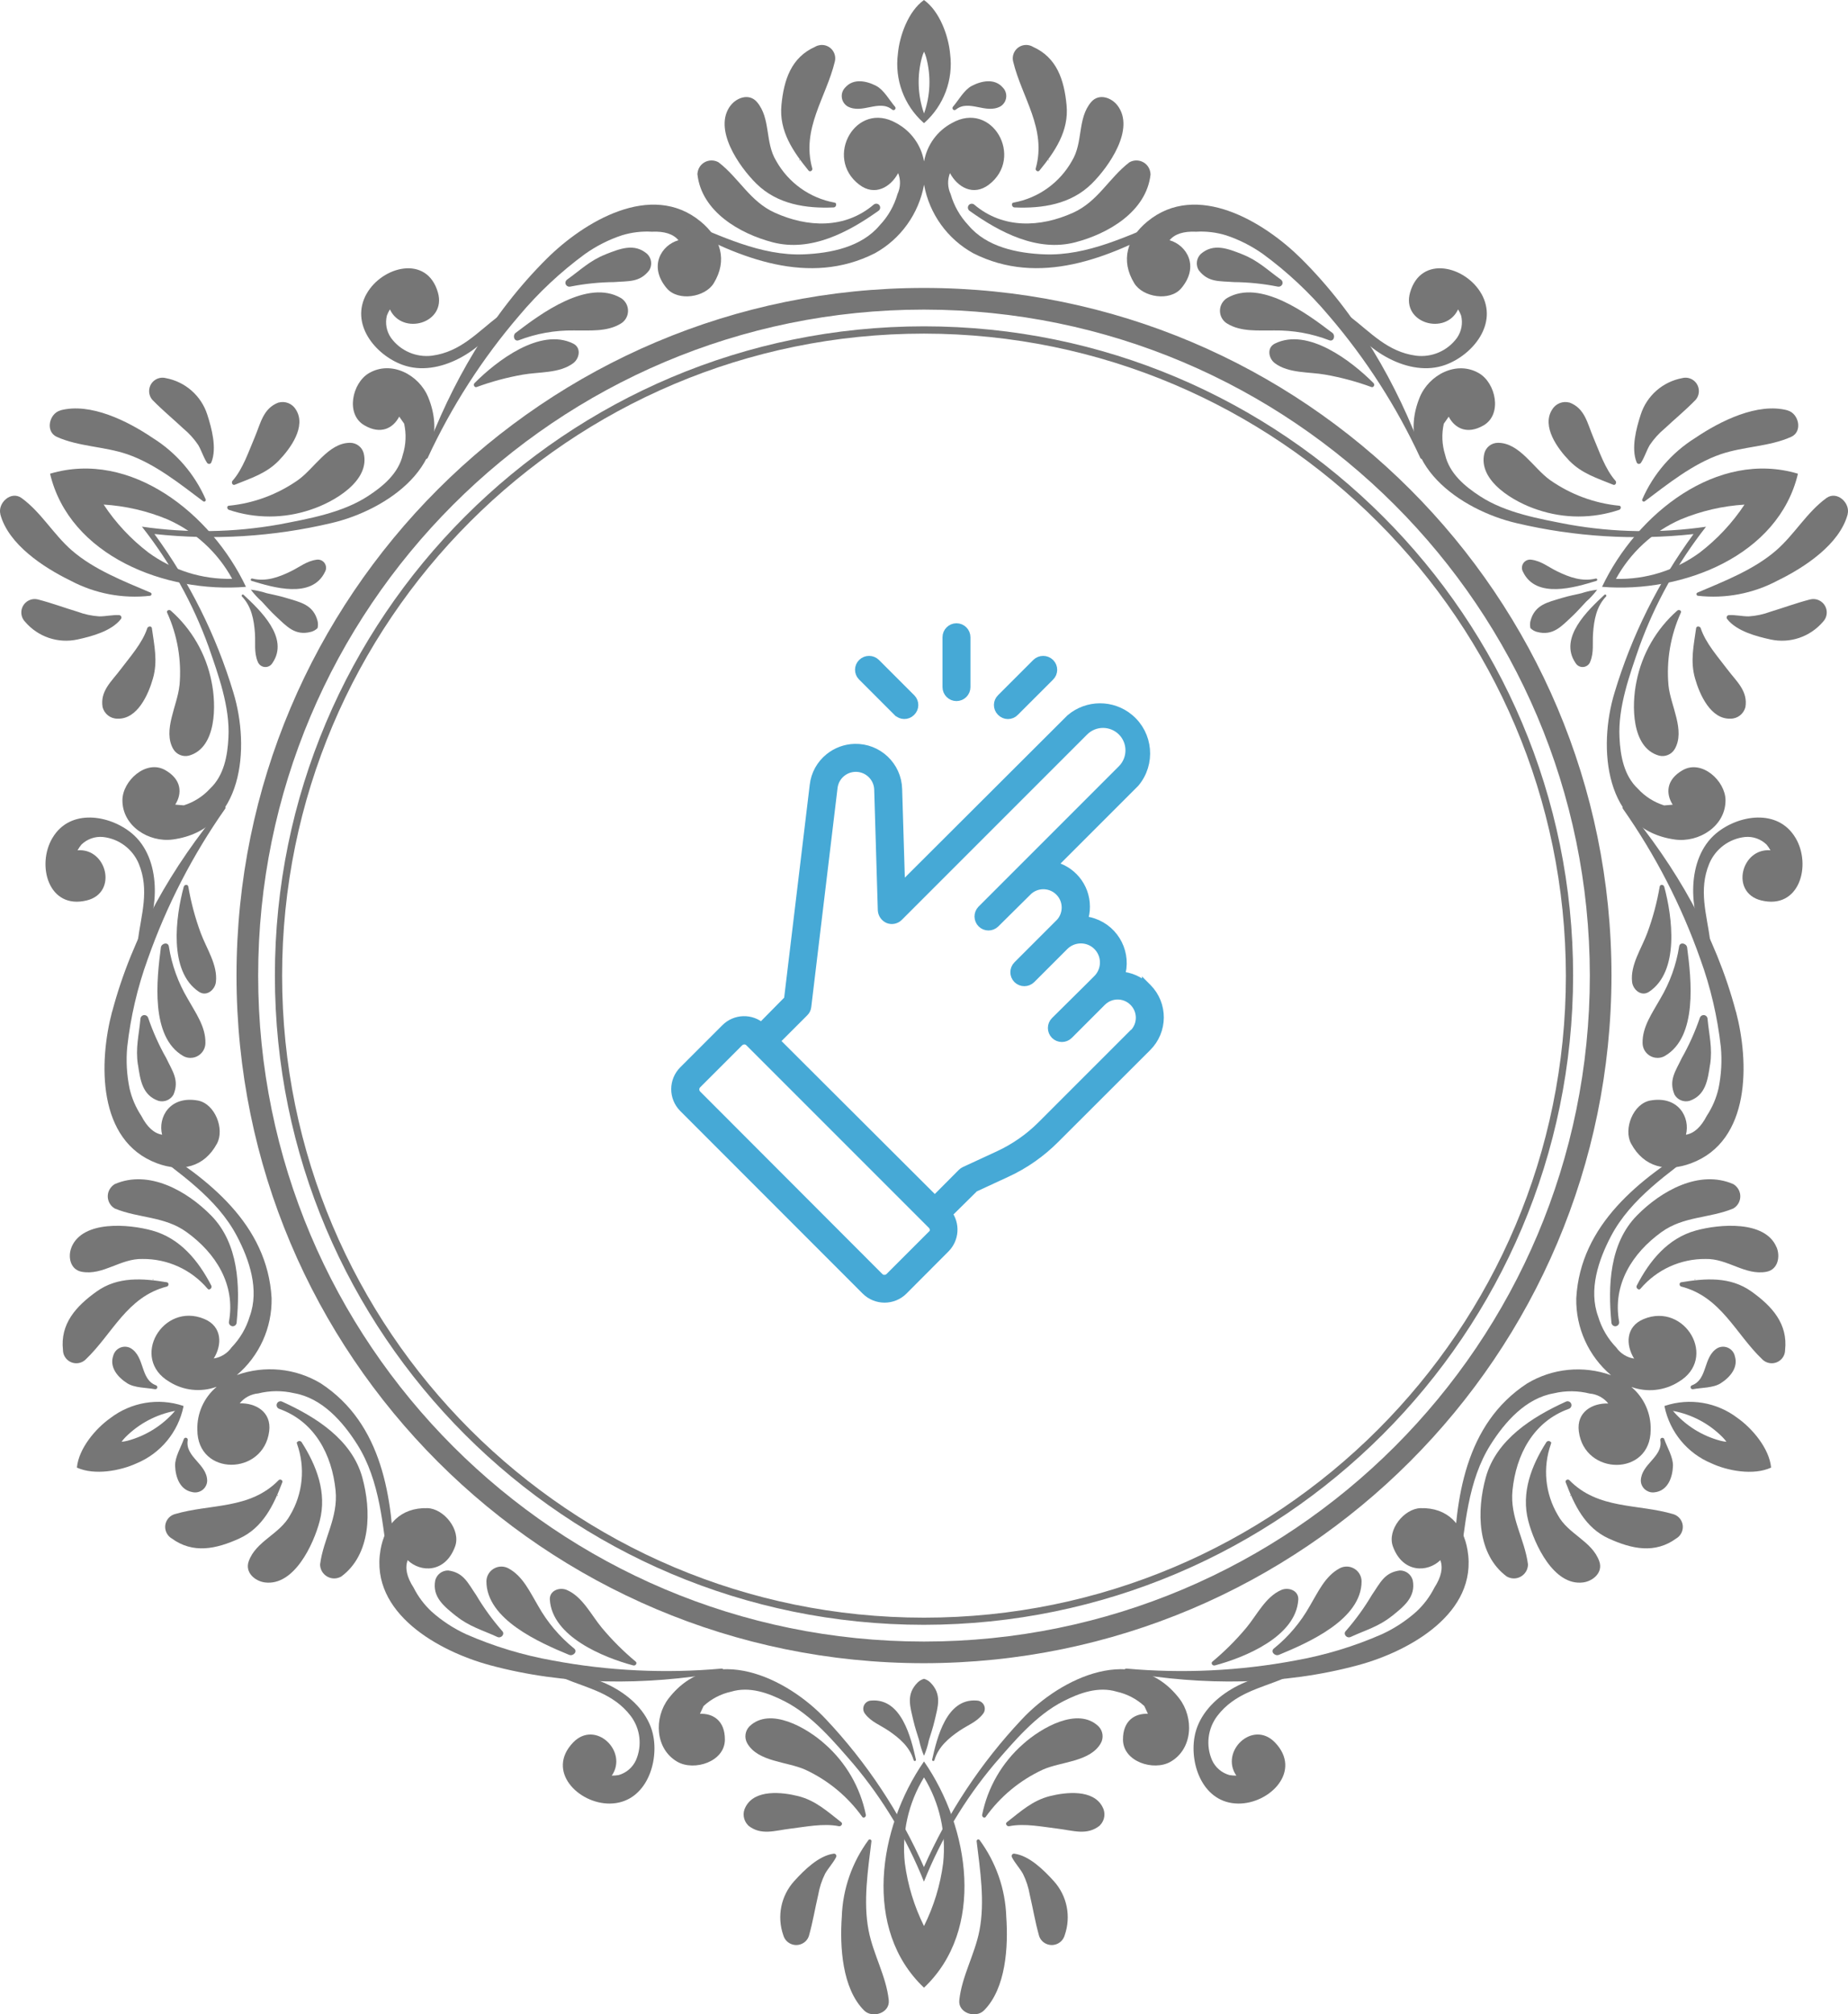<?xml version="1.0" encoding="UTF-8"?>
<svg id="Layer_2" data-name="Layer 2" xmlns="http://www.w3.org/2000/svg" viewBox="0 0 281.68 306.97">
  <defs>
    <style>
      .cls-1 {
        fill: #767676;
      }

      .cls-2 {
        fill: #46a9d6;
        stroke: #46a9d6;
        stroke-miterlimit: 10;
        stroke-width: 1.5px;
      }
    </style>
  </defs>
  <g id="Layer_1-2" data-name="Layer 1">
    <g>
      <g id="Group_888" data-name="Group 888">
        <g id="Group_878" data-name="Group 878">
          <g id="Group_863" data-name="Group 863">
            <path id="Path_457" data-name="Path 457" class="cls-1" d="M23.54,81.38c9.01.98,18.12.42,26.94-1.66,8.56-1.98,18.91-9.12,14.79-19.18-1.4-3.43-5.63-5.67-9.04-3.67-2.54,1.49-3.6,6.25-.7,7.94,2.54,1.49,4.41.42,5.32-1.32l.75,1.07c.35,1.57.28,3.2-.2,4.73-.66,2.86-3.01,4.82-5.34,6.33-3.92,2.55-9.04,3.44-13.55,4.31-6.9,1.22-13.94,1.34-20.88.33,4.33,5.5,7.76,11.66,10.15,18.25,1.5,4.34,3.29,9.22,3.04,13.89-.14,2.77-.67,5.78-2.81,7.79-1.09,1.19-2.47,2.06-4,2.54l-1.3-.11c1.05-1.65,1.04-3.8-1.52-5.26-2.92-1.66-6.51,1.63-6.53,4.57-.03,3.95,4.03,6.5,7.7,6,10.77-1.47,11.78-14,9.21-22.4-2.61-8.68-6.68-16.85-12.04-24.16"/>
            <path id="Path_458" data-name="Path 458" class="cls-1" d="M258.14,81.38c-5.36,7.31-9.43,15.48-12.04,24.16-2.57,8.4-1.55,20.93,9.21,22.4,3.67.5,7.72-2.05,7.7-6-.02-2.94-3.61-6.24-6.53-4.57-2.56,1.46-2.57,3.61-1.52,5.26l-1.3.11c-1.53-.48-2.91-1.35-4-2.54-2.14-2-2.67-5.02-2.81-7.79-.24-4.67,1.54-9.55,3.04-13.89,2.39-6.58,5.82-12.74,10.15-18.25-6.93,1-13.98.89-20.88-.33-4.51-.87-9.63-1.76-13.55-4.31-2.33-1.51-4.68-3.47-5.34-6.33-.48-1.53-.55-3.16-.2-4.73l.75-1.07c.9,1.73,2.77,2.8,5.32,1.32,2.9-1.7,1.84-6.46-.7-7.94-3.41-2-7.64.24-9.04,3.67-4.11,10.06,6.23,17.2,14.79,19.18,8.82,2.08,17.93,2.64,26.95,1.66"/>
            <path id="Path_459" data-name="Path 459" class="cls-1" d="M140.84,284.55c-3.66-8.29-8.7-15.91-14.91-22.51-5.99-6.42-17.35-11.81-24.01-3.22-2.27,2.93-2.09,7.71,1.34,9.67,2.55,1.45,7.21,0,7.23-3.37.02-2.94-1.84-4.03-3.8-3.95.18-.39.37-.79.55-1.18,1.18-1.09,2.63-1.85,4.2-2.19,2.81-.85,5.68.2,8.15,1.46,4.16,2.12,7.5,6.11,10.51,9.58,4.51,5.36,8.13,11.41,10.73,17.91,2.6-6.5,6.22-12.55,10.73-17.91,3.01-3.47,6.34-7.46,10.51-9.58,2.47-1.26,5.34-2.31,8.15-1.46,1.57.35,3.02,1.1,4.2,2.19.19.39.37.79.55,1.18-1.95-.08-3.82,1-3.8,3.95.02,3.36,4.67,4.82,7.23,3.37,3.43-1.95,3.61-6.73,1.34-9.67-6.65-8.59-18.02-3.2-24.01,3.22-6.21,6.6-11.25,14.21-14.91,22.51"/>
            <path id="Path_460" data-name="Path 460" class="cls-1" d="M15.78,76.89c3.35.21,6.65.97,9.75,2.26,4.19,1.85,7.66,5.03,9.86,9.06-4.58.11-9.07-1.3-12.77-4.01-2.67-2.04-4.98-4.51-6.83-7.32M265.91,76.89c-1.85,2.8-4.16,5.27-6.83,7.32-3.7,2.71-8.19,4.12-12.77,4.01,2.2-4.02,5.66-7.21,9.86-9.06,3.1-1.29,6.4-2.06,9.75-2.26M140.84,293.51c-1.5-3.01-2.48-6.24-2.92-9.58-.5-4.56.53-9.15,2.92-13.07,2.39,3.91,3.41,8.51,2.92,13.07-.43,3.33-1.42,6.57-2.92,9.58M37.49,89.43c-5.28-11.17-17.57-20.91-29.86-17.24,2.96,12.48,17.55,18.25,29.86,17.24M244.19,89.43c12.32,1.01,26.9-4.76,29.86-17.24-12.29-3.67-24.58,6.07-29.86,17.24M140.84,268.43c-7.04,10.16-9.33,25.67,0,34.48,9.33-8.81,7.04-24.32,0-34.48"/>
            <path id="Path_461" data-name="Path 461" class="cls-1" d="M44.3,87.08c-1.85.9-3.77,1.59-5.84,1.09-.09-.03-.2.02-.23.12s.02.2.12.23h0c3.29,1.01,9.18,2.78,11.18-1.36.35-.59.15-1.36-.44-1.71-.26-.15-.57-.21-.87-.15-1.5.21-2.59,1.14-3.92,1.78"/>
            <path id="Path_462" data-name="Path 462" class="cls-1" d="M135.4,263.72c1.7,1.16,3.26,2.48,3.86,4.51.03.1.12.15.22.13.09-.02.15-.11.13-.21-.76-3.35-2.18-9.34-6.77-9-.69,0-1.25.55-1.26,1.24,0,.31.11.6.31.83.93,1.2,2.28,1.67,3.5,2.5"/>
            <path id="Path_463" data-name="Path 463" class="cls-1" d="M242.82,96.51c.15-2.06.51-4.06,1.97-5.6.16-.17-.07-.42-.24-.26-2.52,2.34-7,6.56-4.41,10.37.34.6,1.1.81,1.7.47.27-.15.47-.39.56-.68.57-1.4.31-2.81.42-4.29"/>
            <path id="Path_464" data-name="Path 464" class="cls-1" d="M237.38,87.08c1.86.9,3.77,1.59,5.84,1.09.1-.03.2.02.23.12.03.09-.02.2-.12.23h0c-3.29,1.01-9.18,2.78-11.18-1.36-.35-.59-.15-1.36.44-1.71.26-.15.57-.21.87-.15,1.5.21,2.59,1.14,3.92,1.78"/>
            <path id="Path_465" data-name="Path 465" class="cls-1" d="M38.86,96.51c-.15-2.06-.51-4.06-1.97-5.6-.16-.17.07-.42.24-.26,2.52,2.34,7,6.56,4.41,10.37-.34.6-1.1.81-1.7.47-.27-.15-.47-.4-.57-.69-.57-1.4-.31-2.81-.41-4.29"/>
            <path id="Path_466" data-name="Path 466" class="cls-1" d="M146.29,263.72c-1.7,1.16-3.26,2.48-3.86,4.51-.03.1-.12.15-.22.13-.09-.02-.15-.11-.13-.21.76-3.35,2.18-9.34,6.77-9,.69,0,1.25.55,1.26,1.24,0,.31-.11.6-.31.83-.93,1.2-2.28,1.67-3.5,2.5"/>
            <path id="Path_467" data-name="Path 467" class="cls-1" d="M83.35,39.41c-8.5,8.45-14.58,18.99-18.69,30.17-.11.3.38.51.52.22,3.63-7.83,8.31-15.12,13.93-21.67,2.97-3.54,6.36-6.71,10.08-9.44,1.72-1.21,3.6-2.17,5.6-2.83,1.47-.45,3.01-.64,4.55-.55,1.93-.09,3.29.35,4.07,1.3-2.6.74-4.6,3.97-1.79,7.31,1.72,2.05,5.84,1.4,7.16-.74,2.15-3.5,1.09-6.88-1.97-9.41-7.54-6.24-17.85.07-23.46,5.64"/>
            <path id="Path_468" data-name="Path 468" class="cls-1" d="M74.59,253.74c11.57,3.14,23.74,3.13,35.47,1.1.32-.05.25-.59-.07-.56-8.59.77-17.25.36-25.73-1.23-4.55-.81-8.99-2.15-13.22-4.01-1.91-.88-3.68-2.04-5.25-3.44-1.13-1.05-2.06-2.29-2.75-3.66-1.05-1.63-1.34-3.02-.9-4.18,1.94,1.89,5.74,2,7.23-2.1.91-2.52-1.71-5.76-4.22-5.83-4.11-.11-6.5,2.5-7.16,6.41-1.63,9.65,8.99,15.43,16.61,17.5"/>
            <path id="Path_469" data-name="Path 469" class="cls-1" d="M264.59,154.16c-3.07-11.59-9.15-22.12-16.78-31.27-.2-.25-.63.08-.45.34,4.96,7.06,8.93,14.76,11.8,22.9,1.58,4.34,2.63,8.86,3.14,13.45.19,2.09.07,4.2-.35,6.26-.34,1.5-.95,2.92-1.8,4.21-.89,1.72-1.94,2.67-3.17,2.87.67-2.62-1.14-5.97-5.43-5.21-2.63.47-4.13,4.36-2.93,6.57,1.96,3.62,5.42,4.38,9.13,3,9.17-3.41,8.87-15.5,6.85-23.13"/>
            <path id="Path_470" data-name="Path 470" class="cls-1" d="M198.33,39.41c8.5,8.45,14.58,18.99,18.69,30.17.11.3-.39.51-.52.22-3.63-7.83-8.31-15.12-13.93-21.67-2.98-3.54-6.36-6.71-10.09-9.44-1.72-1.21-3.6-2.17-5.6-2.83-1.47-.45-3.01-.64-4.54-.55-1.93-.09-3.29.35-4.07,1.3,2.6.74,4.6,3.97,1.79,7.31-1.72,2.05-5.84,1.4-7.16-.74-2.15-3.5-1.09-6.88,1.97-9.41,7.54-6.24,17.85.07,23.46,5.64"/>
            <path id="Path_471" data-name="Path 471" class="cls-1" d="M17.1,154.16c3.07-11.59,9.15-22.12,16.78-31.27.21-.25.63.08.45.34-4.96,7.06-8.93,14.76-11.8,22.9-1.58,4.34-2.63,8.86-3.14,13.45-.19,2.09-.07,4.2.35,6.26.34,1.5.95,2.92,1.8,4.21.89,1.72,1.94,2.67,3.17,2.87-.67-2.62,1.14-5.97,5.43-5.21,2.63.47,4.13,4.36,2.93,6.57-1.96,3.62-5.42,4.38-9.13,3-9.18-3.41-8.87-15.5-6.85-23.13"/>
            <path id="Path_472" data-name="Path 472" class="cls-1" d="M207.09,253.74c-11.57,3.14-23.74,3.13-35.47,1.1-.32-.05-.25-.59.07-.56,8.59.77,17.25.36,25.73-1.23,4.55-.81,8.99-2.15,13.22-4.01,1.91-.88,3.68-2.04,5.25-3.44,1.13-1.05,2.06-2.29,2.75-3.66,1.05-1.63,1.34-3.02.9-4.18-1.93,1.89-5.74,2-7.23-2.1-.91-2.52,1.71-5.76,4.22-5.83,4.11-.11,6.5,2.5,7.16,6.41,1.63,9.65-8.98,15.43-16.61,17.5"/>
            <path id="Path_473" data-name="Path 473" class="cls-1" d="M140.84,24.56c-.45-2.48-2-4.61-4.22-5.8-6.14-3.51-11.09,5.24-5.65,9.38,2.37,1.81,4.78.39,5.93-1.76.41,1.04.37,2.19-.1,3.2-.51,1.78-1.43,3.4-2.7,4.74-2.78,3.34-7.5,4.27-11.58,4.44-6.56.26-12.74-2.85-18.63-5.25-.47-.19-.76.57-.34.8,9.15,5.05,19.76,9.37,29.81,4.28,3.94-2.18,6.68-6.02,7.49-10.44.8,4.43,3.55,8.26,7.49,10.44,10.05,5.09,20.66.76,29.81-4.28.43-.24.13-.99-.34-.8-5.89,2.4-12.07,5.51-18.63,5.25-4.08-.16-8.8-1.1-11.58-4.44-1.27-1.34-2.19-2.97-2.7-4.74-.47-1.01-.51-2.16-.1-3.2,1.15,2.15,3.56,3.56,5.93,1.76,5.44-4.15.49-12.89-5.65-9.38-2.22,1.19-3.77,3.32-4.22,5.8"/>
            <path id="Path_474" data-name="Path 474" class="cls-1" d="M248.69,211.37c2.37.85,5,.57,7.13-.76,6.11-3.57,1.01-12.22-5.3-9.59-2.75,1.15-2.73,3.95-1.44,6.02-1.1-.17-2.09-.78-2.72-1.69-1.28-1.32-2.23-2.94-2.76-4.71-1.5-4.08.05-8.63,1.95-12.25,3.05-5.81,8.84-9.61,13.86-13.51.4-.31-.11-.95-.53-.69-8.94,5.4-18,12.43-18.62,23.67-.08,4.5,1.87,8.8,5.3,11.71-4.24-1.52-8.93-1.06-12.79,1.26-9.43,6.16-10.99,17.51-11.19,27.96-.01.49.8.61.86.11.87-6.3,1.26-13.21,4.77-18.76,2.18-3.45,5.36-7.07,9.64-7.81,1.8-.43,3.67-.41,5.46.04,1.11.09,2.13.64,2.83,1.51-2.44-.08-4.87,1.3-4.49,4.26.87,6.79,10.92,6.87,10.95-.2.08-2.51-.99-4.93-2.91-6.55"/>
            <path id="Path_475" data-name="Path 475" class="cls-1" d="M32.99,211.37c-1.92,1.63-2.99,4.04-2.91,6.55.03,7.07,10.08,6.99,10.95.2.38-2.95-2.05-4.34-4.49-4.26.69-.87,1.72-1.42,2.82-1.51,1.79-.45,3.66-.46,5.46-.04,4.28.74,7.45,4.36,9.63,7.81,3.51,5.55,3.9,12.46,4.77,18.76.07.5.87.38.86-.11-.2-10.44-1.76-21.8-11.19-27.96-3.86-2.32-8.55-2.78-12.79-1.26,3.43-2.91,5.38-7.21,5.3-11.71-.62-11.24-9.67-18.28-18.62-23.67-.42-.25-.92.38-.53.69,5.02,3.9,10.81,7.7,13.86,13.51,1.9,3.61,3.45,8.17,1.95,12.25-.53,1.77-1.48,3.38-2.76,4.71-.64.91-1.62,1.52-2.72,1.69,1.29-2.07,1.31-4.87-1.44-6.02-6.31-2.64-11.41,6.02-5.3,9.59,2.14,1.33,4.76,1.61,7.13.76"/>
            <path id="Path_476" data-name="Path 476" class="cls-1" d="M140.84,0c-2.42,1.72-3.74,5.52-3.98,8.2-.51,3.93.94,7.86,3.9,10.5.02.02.05.04.08.06.03-.02.05-.03.08-.06,2.95-2.64,4.41-6.57,3.9-10.5C144.58,5.52,143.25,1.72,140.83,0M269.96,223.65c-.28-2.95-2.91-6-5.11-7.55-3.15-2.41-7.28-3.11-11.05-1.87-.03,0-.06.02-.09.04,0,.03,0,.07.01.1.81,3.88,3.48,7.11,7.14,8.63,2.44,1.14,6.4,1.89,9.1.65M11.72,223.65c2.7,1.23,6.65.48,9.1-.65,3.66-1.52,6.33-4.75,7.14-8.63,0-.03.01-.07.01-.1-.03-.02-.06-.03-.09-.04-3.76-1.24-7.9-.54-11.05,1.87-2.21,1.55-4.83,4.6-5.11,7.55M140.84,17.28c-.97-2.76-1.08-5.76-.3-8.58.08-.28.18-.56.31-.83.12.27.22.55.31.83.77,2.83.67,5.82-.31,8.58M255,215.01c2.88.54,5.52,1.94,7.58,4.03.21.21.4.44.57.68-.29-.03-.59-.08-.87-.15-2.83-.74-5.37-2.33-7.28-4.56M26.68,215.01c-1.91,2.22-4.45,3.81-7.28,4.56-.29.07-.58.12-.87.15.17-.24.36-.47.57-.68,2.06-2.08,4.71-3.49,7.58-4.03"/>
            <path id="Path_477" data-name="Path 477" class="cls-1" d="M128.82,13.35c-.71.73-.69,1.9.04,2.61.1.1.21.18.32.25,2.24,1.23,4.81-1.12,6.8.49.13.12.32.11.44-.02.11-.12.11-.3,0-.42-.84-.97-1.69-2.56-2.86-3.17-1.49-.78-3.5-1.19-4.74.26"/>
            <path id="Path_478" data-name="Path 478" class="cls-1" d="M29.29,227.38c.99.25,1.99-.35,2.24-1.34.03-.13.05-.27.05-.41-.06-2.55-3.38-3.6-2.97-6.14.04-.17-.05-.34-.22-.38-.17-.04-.34.05-.38.22-.42,1.21-1.37,2.74-1.32,4.07.07,1.68.71,3.63,2.6,3.98"/>
            <path id="Path_479" data-name="Path 479" class="cls-1" d="M264.41,206.57c-.28-.98-1.3-1.55-2.28-1.27-.13.04-.26.09-.38.16-2.18,1.33-1.43,4.73-3.83,5.64-.17.04-.26.21-.22.38s.21.26.38.22c1.26-.24,3.06-.18,4.18-.89,1.42-.9,2.78-2.43,2.14-4.24"/>
            <path id="Path_480" data-name="Path 480" class="cls-1" d="M152.86,13.35c.71.73.69,1.9-.04,2.61-.1.1-.21.18-.32.25-2.24,1.23-4.81-1.12-6.8.49-.13.12-.32.11-.44-.02-.11-.12-.11-.3,0-.42.84-.97,1.69-2.56,2.86-3.17,1.49-.78,3.5-1.19,4.74.26"/>
            <path id="Path_481" data-name="Path 481" class="cls-1" d="M17.27,206.57c.28-.98,1.3-1.55,2.28-1.27.13.04.26.09.38.16,2.18,1.33,1.43,4.73,3.82,5.64.17.04.26.21.22.38s-.21.26-.38.22c-1.26-.24-3.06-.18-4.18-.89-1.43-.9-2.78-2.43-2.14-4.24"/>
            <path id="Path_482" data-name="Path 482" class="cls-1" d="M252.39,227.38c-.99.25-1.99-.36-2.24-1.34-.03-.13-.05-.27-.05-.4.06-2.55,3.38-3.6,2.98-6.14-.04-.17.05-.34.22-.38s.34.05.38.22h0c.42,1.21,1.37,2.74,1.32,4.07-.07,1.68-.72,3.63-2.6,3.98"/>
            <path id="Path_483" data-name="Path 483" class="cls-1" d="M106.31,26.6c.64,5.63,6.41,9.01,11.49,10.33,5.8,1.5,11.52-1.54,16.08-4.79.28-.17.36-.54.19-.82-.17-.28-.54-.36-.82-.19-.03.02-.07.05-.1.07-4.38,3.71-10.05,3.47-15.04,1.22-3.8-1.71-5.45-5.28-8.58-7.68-1.03-.59-2.35-.24-2.94.79-.18.32-.28.69-.29,1.06"/>
            <path id="Path_484" data-name="Path 484" class="cls-1" d="M52.02,240.25c4.56-3.37,4.6-10.05,3.2-15.11-1.6-5.77-7.09-9.21-12.19-11.53-.29-.15-.65-.04-.8.25-.15.29-.04.65.25.8.03.02.06.03.09.04,5.4,1.94,8.03,6.97,8.58,12.42.42,4.15-1.85,7.35-2.36,11.27,0,1.19.97,2.15,2.15,2.15.37,0,.74-.1,1.06-.28"/>
            <path id="Path_485" data-name="Path 485" class="cls-1" d="M264.2,180.45c-5.2-2.26-11.01,1.04-14.69,4.78-4.2,4.27-4.43,10.75-3.89,16.32.02.33.3.58.62.56.33-.02.58-.3.56-.62,0-.03,0-.06-.01-.09-1.02-5.65,2.02-10.44,6.46-13.64,3.38-2.44,7.29-2.08,10.94-3.59,1.03-.6,1.38-1.91.78-2.94-.19-.32-.45-.59-.77-.78"/>
            <path id="Path_486" data-name="Path 486" class="cls-1" d="M175.37,26.6c-.64,5.63-6.41,9.01-11.49,10.33-5.8,1.5-11.52-1.54-16.08-4.79-.27-.18-.35-.54-.18-.82s.54-.35.82-.18c.03.02.05.04.08.06,4.38,3.71,10.05,3.47,15.04,1.22,3.8-1.71,5.45-5.28,8.58-7.68,1.03-.59,2.35-.24,2.94.79.18.32.28.69.29,1.06"/>
            <path id="Path_487" data-name="Path 487" class="cls-1" d="M17.49,180.45c5.2-2.26,11.01,1.04,14.69,4.78,4.2,4.27,4.43,10.75,3.89,16.32-.02.33-.3.58-.62.56s-.58-.3-.56-.62c0-.03,0-.06.01-.09,1.02-5.65-2.02-10.44-6.46-13.64-3.38-2.44-7.29-2.08-10.94-3.59-1.03-.6-1.38-1.91-.78-2.94.19-.32.45-.59.77-.78"/>
            <path id="Path_488" data-name="Path 488" class="cls-1" d="M229.67,240.25c-4.56-3.37-4.6-10.05-3.2-15.11,1.6-5.77,7.09-9.21,12.19-11.53.29-.15.65-.04.8.25s.04.65-.25.8c-.03.02-.06.03-.09.04-5.4,1.94-8.03,6.97-8.58,12.42-.42,4.15,1.85,7.35,2.36,11.27,0,1.19-.97,2.15-2.15,2.15-.37,0-.74-.1-1.06-.28"/>
            <path id="Path_489" data-name="Path 489" class="cls-1" d="M127.29,30.99s.03.05.06.05c.03,0,.05-.02.05-.05,0-.03-.03-.05-.06-.05-.03,0-.05.02-.05.05"/>
            <path id="Path_490" data-name="Path 490" class="cls-1" d="M45.32,219.89s.04-.05.02-.08c-.02-.03-.05-.04-.08-.02s-.04.05-.02.08c.02.03.05.04.08.02"/>
            <path id="Path_491" data-name="Path 491" class="cls-1" d="M249.9,196.43s-.06,0-.08.02c-.02.03,0,.06.02.08h0s.06,0,.08-.02c.02-.03,0-.06-.02-.08"/>
            <path id="Path_492" data-name="Path 492" class="cls-1" d="M154.39,30.99s-.03.05-.06.05c-.03,0-.05-.02-.05-.05,0-.03.03-.05.06-.05.03,0,.05.02.05.05"/>
            <path id="Path_493" data-name="Path 493" class="cls-1" d="M31.78,196.43s.06,0,.08.02c.02.03,0,.06-.02.08h0s-.06,0-.08-.02c-.02-.03,0-.06.02-.08"/>
            <path id="Path_494" data-name="Path 494" class="cls-1" d="M236.36,219.89s-.04-.05-.02-.08c.02-.03.05-.04.08-.02s.04.05.02.08c-.02.03-.05.04-.08.02"/>
            <path id="Path_495" data-name="Path 495" class="cls-1" d="M111.36,16.07c-2.74,3.58,1.33,9.36,3.93,11.92,3.18,3.14,7.55,3.81,11.79,3.62.4-.02.54-.67.1-.74-3.75-.69-6.99-3.01-8.86-6.33-1.76-2.86-.8-6.47-2.94-8.99-1.18-1.38-3.09-.68-4.01.52"/>
            <path id="Path_496" data-name="Path 496" class="cls-1" d="M40.37,241.15c4.47.59,7.44-5.83,8.36-9.36,1.13-4.32-.48-8.45-2.76-12.02-.22-.34-.85-.13-.69.28,1.28,3.59.89,7.56-1.05,10.84-1.6,2.95-5.21,3.93-6.32,7.04-.61,1.71.96,3.02,2.46,3.22"/>
            <path id="Path_497" data-name="Path 497" class="cls-1" d="M270.79,190.08c-1.73-4.17-8.77-3.53-12.29-2.56-4.3,1.18-7.08,4.63-9.02,8.4-.18.36.31.8.59.45,2.47-2.9,6.1-4.55,9.91-4.51,3.36-.09,6,2.55,9.26,1.95,1.79-.33,2.14-2.34,1.56-3.73"/>
            <path id="Path_498" data-name="Path 498" class="cls-1" d="M170.33,16.07c2.74,3.58-1.33,9.36-3.92,11.92-3.17,3.14-7.55,3.81-11.79,3.62-.4-.02-.54-.67-.1-.74,3.75-.69,6.99-3.01,8.86-6.33,1.76-2.86.8-6.47,2.94-8.99,1.18-1.38,3.09-.68,4.01.52"/>
            <path id="Path_499" data-name="Path 499" class="cls-1" d="M10.89,190.08c1.73-4.17,8.77-3.53,12.29-2.56,4.3,1.18,7.08,4.63,9.03,8.4.18.36-.31.8-.59.45-2.47-2.9-6.1-4.55-9.91-4.51-3.36-.09-6,2.55-9.25,1.95-1.79-.33-2.14-2.34-1.56-3.73"/>
            <path id="Path_500" data-name="Path 500" class="cls-1" d="M241.31,241.15c-4.47.59-7.44-5.83-8.36-9.36-1.13-4.32.48-8.45,2.76-12.02.22-.34.85-.13.69.28-1.28,3.59-.89,7.56,1.05,10.84,1.6,2.95,5.21,3.93,6.32,7.04.61,1.71-.96,3.02-2.45,3.22"/>
            <path id="Path_501" data-name="Path 501" class="cls-1" d="M121.79,24.38s.03.05.06.05c.03,0,.05-.02.05-.05,0-.03-.03-.05-.06-.05-.03,0-.05.02-.05.05"/>
            <path id="Path_502" data-name="Path 502" class="cls-1" d="M42.35,227.96s.04-.05.02-.08c-.02-.03-.05-.04-.08-.02h0s-.04.05-.02.08c.02.03.05.04.08.02"/>
            <path id="Path_503" data-name="Path 503" class="cls-1" d="M258.38,194.96s-.06,0-.08.02c-.02.03,0,.06.02.08h0s.06,0,.08-.02c.02-.03,0-.06-.02-.08"/>
            <path id="Path_504" data-name="Path 504" class="cls-1" d="M159.89,24.38s-.03.05-.06.05c-.03,0-.05-.02-.05-.05,0-.03.03-.05.06-.05.03,0,.05.02.05.05"/>
            <path id="Path_505" data-name="Path 505" class="cls-1" d="M23.3,194.96s.06,0,.08.02c.02.03,0,.06-.02.08h0s-.06,0-.08-.02c-.02-.03,0-.06.02-.08"/>
            <path id="Path_506" data-name="Path 506" class="cls-1" d="M239.33,227.96s-.04-.05-.02-.08c.02-.03.05-.04.08-.02h0s.04.05.02.08c-.02.03-.05.04-.08.02"/>
            <path id="Path_507" data-name="Path 507" class="cls-1" d="M124.29,7.11c-3.71,1.63-4.81,5.07-5.18,8.9-.39,3.98,1.8,7.12,4.14,9.99.22.27.65-.02.56-.33-1.7-6.06,2.11-10.79,3.44-16.29.27-1.09-.4-2.2-1.49-2.47-.5-.12-1.02-.05-1.47.19"/>
            <path id="Path_508" data-name="Path 508" class="cls-1" d="M26.15,234.43c3.27,2.4,6.79,1.63,10.3.04,3.64-1.65,5.27-5.12,6.58-8.58.12-.33-.34-.55-.56-.32-4.4,4.5-10.4,3.57-15.82,5.17-1.08.31-1.71,1.44-1.39,2.52.14.49.47.92.9,1.18"/>
            <path id="Path_509" data-name="Path 509" class="cls-1" d="M272.09,205.76c.45-4.03-1.99-6.7-5.12-8.94-3.26-2.33-7.07-2.01-10.72-1.41-.34.06-.3.57,0,.65,6.1,1.56,8.29,7.22,12.39,11.12.81.78,2.1.76,2.88-.05.36-.37.56-.86.57-1.37"/>
            <path id="Path_510" data-name="Path 510" class="cls-1" d="M157.39,7.11c3.71,1.63,4.81,5.07,5.18,8.9.39,3.98-1.8,7.12-4.14,9.99-.22.27-.65-.02-.56-.33,1.7-6.06-2.11-10.79-3.44-16.29-.27-1.09.4-2.2,1.49-2.47.5-.12,1.02-.05,1.47.19"/>
            <path id="Path_511" data-name="Path 511" class="cls-1" d="M9.6,205.76c-.45-4.03,1.99-6.7,5.12-8.94,3.25-2.33,7.07-2.01,10.72-1.41.34.06.31.57,0,.65-6.1,1.56-8.29,7.22-12.39,11.12-.81.78-2.1.76-2.88-.05-.36-.37-.56-.86-.57-1.37"/>
            <path id="Path_512" data-name="Path 512" class="cls-1" d="M255.53,234.43c-3.27,2.4-6.79,1.63-10.3.04-3.64-1.65-5.27-5.12-6.58-8.58-.12-.33.34-.55.56-.32,4.4,4.5,10.4,3.57,15.82,5.17,1.08.31,1.71,1.44,1.39,2.52-.14.49-.47.92-.9,1.18"/>
            <path id="Path_513" data-name="Path 513" class="cls-1" d="M55.88,44.76c-2.58,4.59,1.32,9.31,5.45,10.83,5.6,2.06,12.37-2.3,15.13-6.94.17-.29-.21-.67-.49-.46-3.26,2.5-5.79,5.43-10.1,6.01-2.43.31-4.83-.73-6.27-2.71-.69-.99-.92-2.23-.63-3.4.12-.33.28-.64.46-.94,1.9,4.04,8.66,2.12,7.32-2.57-1.66-5.81-8.51-4.01-10.87.19"/>
            <path id="Path_514" data-name="Path 514" class="cls-1" d="M92.96,274.85c5.26-.06,7.4-5.8,6.65-10.14-1.01-5.88-8.18-9.57-13.58-9.63-.19,0-.34.17-.33.37,0,.12.07.23.18.29,3.79,1.57,7.6,2.29,10.25,5.75,1.48,1.95,1.78,4.55.79,6.78-.51,1.1-1.47,1.91-2.63,2.24-.35.06-.7.08-1.04.08,2.54-3.67-2.49-8.56-5.88-5.06-4.2,4.35.78,9.37,5.6,9.32"/>
            <path id="Path_515" data-name="Path 515" class="cls-1" d="M273.68,127.69c-2.68-4.53-8.72-3.51-12.1-.69-4.58,3.82-4.19,11.87-1.55,16.57.11.16.32.21.49.1.1-.07.16-.18.16-.3-.54-4.07-1.81-7.73-.15-11.75.95-2.26,3.05-3.82,5.48-4.07,1.2-.11,2.39.32,3.26,1.16.22.27.42.56.59.87-4.45-.37-6.17,6.44-1.44,7.63,5.87,1.47,7.73-5.36,5.27-9.51"/>
            <path id="Path_516" data-name="Path 516" class="cls-1" d="M225.8,44.76c2.58,4.59-1.32,9.31-5.45,10.83-5.6,2.06-12.37-2.3-15.13-6.94-.17-.29.21-.67.49-.46,3.26,2.5,5.79,5.43,10.1,6.01,2.43.31,4.83-.73,6.27-2.71.69-.99.92-2.23.63-3.4-.12-.33-.28-.64-.46-.94-1.9,4.04-8.66,2.12-7.32-2.57,1.66-5.81,8.5-4.01,10.87.19"/>
            <path id="Path_517" data-name="Path 517" class="cls-1" d="M8,127.69c2.68-4.53,8.72-3.51,12.1-.69,4.58,3.82,4.19,11.87,1.55,16.57-.11.16-.32.21-.49.1-.1-.07-.16-.18-.16-.3.54-4.07,1.81-7.73.15-11.75-.95-2.26-3.05-3.82-5.48-4.07-1.2-.11-2.39.32-3.26,1.16-.22.27-.42.56-.59.87,4.45-.37,6.17,6.44,1.44,7.63-5.87,1.47-7.73-5.36-5.27-9.51"/>
            <path id="Path_518" data-name="Path 518" class="cls-1" d="M188.72,274.85c-5.26-.06-7.4-5.8-6.65-10.14,1.02-5.88,8.18-9.57,13.58-9.63.19,0,.34.17.33.37,0,.12-.07.23-.18.29-3.79,1.57-7.6,2.29-10.25,5.75-1.48,1.95-1.78,4.55-.79,6.78.51,1.1,1.47,1.91,2.64,2.24.35.06.7.08,1.05.08-2.55-3.67,2.49-8.56,5.88-5.06,4.2,4.35-.78,9.37-5.6,9.32"/>
            <path id="Path_519" data-name="Path 519" class="cls-1" d="M45.45,73.14c-3.13,2.2-6.77,3.56-10.58,3.93-.35.05-.26.52,0,.62,4.05,1.37,8.44,1.36,12.49-.02,3.47-1.13,9.13-4.36,8.07-8.62-.26-.93-1.1-1.57-2.07-1.57-3.28,0-5.4,3.85-7.91,5.66"/>
            <path id="Path_520" data-name="Path 520" class="cls-1" d="M122.75,269.69c3.47,1.61,6.47,4.09,8.69,7.2.22.28.58-.04.54-.31-.84-4.19-3.04-7.99-6.26-10.81-2.71-2.44-8.34-5.73-11.49-2.68-.67.69-.81,1.74-.33,2.58,1.64,2.84,6.03,2.76,8.85,4.02"/>
            <path id="Path_521" data-name="Path 521" class="cls-1" d="M254.32,104.47c-.35-3.81.31-7.64,1.89-11.12.13-.33-.32-.49-.54-.31-3.21,2.82-5.4,6.63-6.23,10.82-.75,3.57-.8,10.09,3.43,11.29.93.24,1.91-.17,2.4-1,1.64-2.84-.63-6.6-.95-9.68"/>
            <path id="Path_522" data-name="Path 522" class="cls-1" d="M236.24,73.14c3.13,2.2,6.77,3.56,10.58,3.93.35.05.26.52,0,.62-4.05,1.37-8.44,1.36-12.49-.02-3.47-1.13-9.13-4.36-8.07-8.62.26-.93,1.1-1.57,2.07-1.57,3.28,0,5.4,3.85,7.91,5.66"/>
            <path id="Path_523" data-name="Path 523" class="cls-1" d="M27.36,104.47c.35-3.81-.31-7.64-1.89-11.12-.13-.33.32-.49.54-.31,3.21,2.82,5.4,6.63,6.23,10.82.75,3.57.79,10.09-3.43,11.29-.93.24-1.91-.17-2.4-1-1.64-2.84.63-6.6.94-9.68"/>
            <path id="Path_524" data-name="Path 524" class="cls-1" d="M158.93,269.69c-3.47,1.61-6.47,4.09-8.69,7.2-.22.28-.58-.04-.54-.31.84-4.19,3.04-7.99,6.26-10.81,2.71-2.44,8.34-5.73,11.49-2.68.67.69.81,1.74.33,2.58-1.64,2.84-6.03,2.76-8.86,4.02"/>
            <path id="Path_525" data-name="Path 525" class="cls-1" d="M9.2,62.55c-1.7.46-2.34,3.22-.53,4.03,3.35,1.5,7.21,1.44,10.72,2.64,4.25,1.46,8.05,4.53,11.6,7.19.13.07.28.03.35-.1.03-.06.04-.13.02-.19-1.69-3.88-4.51-7.15-8.1-9.39-3.76-2.54-9.48-5.43-14.08-4.19"/>
            <path id="Path_526" data-name="Path 526" class="cls-1" d="M131.71,306.38c1.25,1.25,3.96.41,3.76-1.56-.38-3.65-2.36-6.96-3.07-10.61-.86-4.41-.1-9.24.43-13.64,0-.14-.12-.26-.26-.26-.07,0-.13.03-.18.08-2.51,3.4-3.94,7.48-4.08,11.71-.32,4.53.04,10.93,3.41,14.29"/>
            <path id="Path_527" data-name="Path 527" class="cls-1" d="M281.62,78.37c.45-1.71-1.62-3.64-3.23-2.47-2.97,2.15-4.85,5.53-7.65,7.97-3.39,2.95-7.95,4.71-12.03,6.45-.12.07-.17.23-.09.35.03.06.09.1.16.12,4.2.48,8.45-.33,12.18-2.32,4.08-1.99,9.44-5.5,10.67-10.1"/>
            <path id="Path_528" data-name="Path 528" class="cls-1" d="M272.48,62.55c1.7.46,2.34,3.22.53,4.03-3.35,1.5-7.21,1.44-10.73,2.64-4.25,1.46-8.05,4.53-11.6,7.19-.13.07-.28.03-.35-.1-.03-.06-.04-.13-.02-.19,1.69-3.88,4.51-7.15,8.1-9.39,3.76-2.54,9.48-5.43,14.08-4.19"/>
            <path id="Path_529" data-name="Path 529" class="cls-1" d="M.06,78.37c-.45-1.71,1.62-3.64,3.23-2.47,2.97,2.15,4.85,5.53,7.65,7.97,3.39,2.95,7.95,4.71,12.03,6.45.12.07.17.23.09.35-.03.06-.09.1-.16.12-4.2.48-8.45-.33-12.18-2.32-4.08-1.99-9.44-5.5-10.67-10.1"/>
            <path id="Path_530" data-name="Path 530" class="cls-1" d="M149.98,306.38c-1.25,1.25-3.96.41-3.76-1.56.38-3.65,2.36-6.96,3.07-10.61.86-4.41.1-9.24-.43-13.64,0-.14.12-.26.26-.26.07,0,.13.03.18.08,2.51,3.4,3.94,7.48,4.08,11.71.32,4.53-.04,10.93-3.41,14.29"/>
            <path id="Path_531" data-name="Path 531" class="cls-1" d="M42.46,61.34c-2.36.88-2.73,3.17-3.63,5.29-.93,2.17-1.8,4.84-3.39,6.64-.22.24-.01.75.35.6,2.45-1,4.79-1.7,6.7-3.67,1.79-1.85,4.24-5.22,2.61-7.78-.54-.91-1.62-1.35-2.64-1.07"/>
            <path id="Path_532" data-name="Path 532" class="cls-1" d="M114.03,278.18c1.95,1.6,4.11.77,6.4.5,2.35-.28,5.09-.86,7.44-.38.32.07.66-.37.35-.61-2.09-1.62-3.87-3.29-6.53-3.97-2.5-.63-6.64-1.07-8.04,1.63-.52.92-.36,2.08.39,2.82"/>
            <path id="Path_533" data-name="Path 533" class="cls-1" d="M266.04,107.78c.42-2.49-1.38-3.95-2.76-5.79-1.42-1.89-3.3-3.98-4.05-6.26-.1-.31-.65-.38-.7,0-.36,2.62-.92,5-.17,7.64.7,2.48,2.39,6.28,5.43,6.15,1.06,0,1.98-.72,2.25-1.75"/>
            <path id="Path_534" data-name="Path 534" class="cls-1" d="M239.22,61.34c2.36.88,2.73,3.17,3.63,5.29.93,2.17,1.8,4.84,3.39,6.64.22.24.01.75-.35.6-2.45-1-4.79-1.7-6.7-3.67-1.79-1.85-4.24-5.22-2.61-7.78.54-.91,1.62-1.35,2.64-1.07"/>
            <path id="Path_535" data-name="Path 535" class="cls-1" d="M15.64,107.78c-.42-2.49,1.39-3.95,2.76-5.79,1.42-1.89,3.3-3.98,4.05-6.26.1-.31.65-.38.7,0,.36,2.62.92,5,.17,7.64-.7,2.48-2.39,6.28-5.43,6.15-1.06,0-1.98-.72-2.25-1.75"/>
            <path id="Path_536" data-name="Path 536" class="cls-1" d="M167.66,278.18c-1.95,1.6-4.11.77-6.4.5-2.35-.28-5.09-.86-7.44-.38-.32.07-.66-.37-.35-.61,2.09-1.62,3.87-3.29,6.53-3.97,2.5-.63,6.64-1.07,8.04,1.63.52.92.36,2.08-.39,2.82"/>
            <path id="Path_537" data-name="Path 537" class="cls-1" d="M23.29,61c1.5,1.54,3.1,2.85,4.67,4.32.87.72,1.62,1.56,2.25,2.49.52.88.79,1.87,1.35,2.72.11.17.33.22.5.12.08-.05.13-.12.16-.2.86-2.14.06-5.14-.62-7.25-.92-2.89-3.36-5.03-6.34-5.58-1.09-.27-2.2.39-2.47,1.49-.17.68.02,1.39.5,1.9"/>
            <path id="Path_538" data-name="Path 538" class="cls-1" d="M123.32,294.94c.58-2.07.91-4.11,1.4-6.2.19-1.11.54-2.18,1.04-3.19.5-.89,1.22-1.62,1.68-2.53.1-.18.03-.4-.15-.5-.08-.04-.17-.05-.25-.03-2.29.33-4.48,2.52-5.97,4.16-2.04,2.24-2.68,5.42-1.67,8.28.31,1.08,1.44,1.71,2.53,1.4.67-.19,1.2-.71,1.39-1.38"/>
            <path id="Path_539" data-name="Path 539" class="cls-1" d="M275.91,91.35c-2.08.53-4.02,1.26-6.07,1.88-1.05.39-2.16.63-3.28.7-1.02.01-2.01-.25-3.03-.19-.2,0-.36.18-.35.38,0,.09.04.17.1.24,1.43,1.82,4.42,2.62,6.59,3.09,2.96.65,6.03-.39,8-2.7.78-.81.76-2.1-.06-2.89-.5-.48-1.21-.68-1.89-.51"/>
            <path id="Path_540" data-name="Path 540" class="cls-1" d="M258.39,61c-1.5,1.54-3.1,2.85-4.67,4.32-.87.72-1.62,1.56-2.25,2.49-.52.88-.79,1.87-1.35,2.72-.11.17-.33.22-.5.12-.08-.05-.13-.12-.16-.2-.86-2.14-.06-5.14.62-7.25.92-2.89,3.36-5.03,6.34-5.58,1.09-.27,2.2.39,2.47,1.49.17.68-.02,1.39-.5,1.9"/>
            <path id="Path_541" data-name="Path 541" class="cls-1" d="M5.77,91.35c2.08.53,4.01,1.26,6.07,1.88,1.05.39,2.16.63,3.28.7,1.02.01,2.01-.25,3.04-.19.2,0,.36.18.35.38,0,.09-.04.17-.1.24-1.43,1.82-4.42,2.62-6.59,3.09-2.96.65-6.03-.39-8-2.7-.78-.81-.76-2.1.06-2.89.5-.48,1.21-.68,1.89-.51"/>
            <path id="Path_542" data-name="Path 542" class="cls-1" d="M158.36,294.94c-.58-2.07-.91-4.11-1.4-6.2-.19-1.11-.54-2.18-1.04-3.19-.5-.89-1.22-1.62-1.68-2.53-.1-.18-.03-.4.15-.5.08-.04.17-.05.25-.03,2.29.33,4.48,2.52,5.97,4.16,2.04,2.24,2.68,5.42,1.67,8.28-.31,1.08-1.44,1.71-2.53,1.4-.67-.19-1.2-.71-1.39-1.38"/>
            <path id="Path_543" data-name="Path 543" class="cls-1" d="M48.4,95.73c.09-.36.09-.75,0-1.11-.66-2.5-2.63-2.84-4.78-3.5-.97-.3-1.98-.49-2.97-.72-.79-.26-1.6-.44-2.42-.54.5.66,1.06,1.27,1.68,1.82.69.74,1.36,1.52,2.11,2.21,1.65,1.53,2.93,3.07,5.42,2.39.36-.1.69-.29.96-.56"/>
            <path id="Path_544" data-name="Path 544" class="cls-1" d="M233.28,95.73c.27.26.6.46.96.56,2.49.68,3.77-.86,5.42-2.39.74-.7,1.41-1.47,2.11-2.21.62-.55,1.18-1.16,1.68-1.82-.82.1-1.63.28-2.42.54-.99.23-2,.42-2.97.72-2.15.66-4.12,1-4.78,3.5-.09.36-.09.75,0,1.11"/>
            <path id="Path_545" data-name="Path 545" class="cls-1" d="M140.84,255.84c-.36.1-.69.29-.96.55-1.83,1.82-1.14,3.7-.64,5.89.23.99.56,1.96.86,2.93.17.81.41,1.6.74,2.36.33-.76.58-1.55.74-2.36.3-.97.63-1.94.86-2.93.51-2.19,1.19-4.07-.64-5.89-.27-.26-.6-.45-.96-.55"/>
            <path id="Path_546" data-name="Path 546" class="cls-1" d="M72.32,58.4c-.23.23,0,.71.34.58,2.29-.84,4.64-1.47,7.04-1.89,2.49-.44,5.56-.17,7.67-1.74.95-.71,1.28-2.35,0-2.99-5.02-2.49-11.68,2.64-15.05,6.03"/>
            <path id="Path_547" data-name="Path 547" class="cls-1" d="M96.56,253.8c.32.08.61-.35.34-.58-1.87-1.56-3.6-3.28-5.16-5.15-1.62-1.94-2.93-4.73-5.34-5.77-1.09-.47-2.68.07-2.59,1.49.36,5.6,8.12,8.79,12.75,10.02"/>
            <path id="Path_548" data-name="Path 548" class="cls-1" d="M253.65,135.1c-.09-.32-.61-.35-.67,0-.41,2.4-1.04,4.76-1.88,7.04-.87,2.38-2.63,4.9-2.33,7.51.14,1.18,1.4,2.28,2.59,1.49,4.67-3.11,3.55-11.43,2.3-16.05"/>
            <path id="Path_549" data-name="Path 549" class="cls-1" d="M209.37,58.4c.23.23,0,.71-.34.58-2.29-.84-4.64-1.47-7.04-1.89-2.49-.44-5.56-.17-7.67-1.74-.95-.71-1.28-2.35,0-2.99,5.02-2.49,11.67,2.64,15.05,6.03"/>
            <path id="Path_550" data-name="Path 550" class="cls-1" d="M28.03,135.1c.09-.32.61-.35.67,0,.41,2.4,1.04,4.76,1.88,7.04.87,2.38,2.63,4.9,2.33,7.51-.14,1.18-1.4,2.28-2.59,1.49-4.67-3.11-3.55-11.43-2.3-16.05"/>
            <path id="Path_551" data-name="Path 551" class="cls-1" d="M185.13,253.8c-.32.08-.61-.35-.33-.58,1.87-1.56,3.6-3.28,5.16-5.15,1.62-1.94,2.93-4.73,5.34-5.77,1.09-.47,2.68.07,2.59,1.49-.36,5.6-8.12,8.79-12.75,10.02"/>
            <path id="Path_552" data-name="Path 552" class="cls-1" d="M78.6,50.72c-.51.39-.24,1.4.48,1.13,2.66-1.02,5.5-1.53,8.35-1.49,2.42-.03,5.08.25,7.2-1.05,1.08-.65,1.42-2.06.76-3.14-.19-.31-.45-.57-.76-.76-5.04-2.91-12.14,2.34-16.02,5.31"/>
            <path id="Path_553" data-name="Path 553" class="cls-1" d="M86.76,252.19c.59.24,1.34-.5.74-.98-2.22-1.79-4.07-3.99-5.47-6.48-1.24-2.08-2.32-4.53-4.51-5.71-1.11-.61-2.49-.2-3.1.9-.18.32-.27.68-.28,1.05,0,5.82,8.1,9.35,12.61,11.22"/>
            <path id="Path_554" data-name="Path 554" class="cls-1" d="M257.16,144.39c-.08-.63-1.1-.91-1.22-.15-.44,2.82-1.42,5.52-2.88,7.98-1.18,2.11-2.76,4.27-2.69,6.76.03,1.26,1.07,2.26,2.33,2.23.37,0,.72-.1,1.05-.28,5.04-2.91,4.05-11.69,3.41-16.53"/>
            <path id="Path_555" data-name="Path 555" class="cls-1" d="M203.08,50.72c.51.39.24,1.4-.48,1.13-2.66-1.02-5.5-1.53-8.35-1.49-2.42-.03-5.08.25-7.2-1.05-1.08-.65-1.42-2.06-.76-3.14.19-.31.45-.57.76-.76,5.04-2.91,12.14,2.34,16.02,5.31"/>
            <path id="Path_556" data-name="Path 556" class="cls-1" d="M24.52,144.39c.08-.63,1.1-.91,1.22-.15.44,2.82,1.42,5.52,2.88,7.98,1.18,2.11,2.76,4.27,2.69,6.76-.03,1.26-1.07,2.26-2.33,2.23-.37,0-.72-.1-1.05-.28-5.04-2.91-4.04-11.69-3.41-16.53"/>
            <path id="Path_557" data-name="Path 557" class="cls-1" d="M194.92,252.19c-.59.24-1.34-.5-.74-.98,2.22-1.79,4.07-3.99,5.47-6.48,1.24-2.08,2.32-4.53,4.51-5.71,1.1-.61,2.49-.21,3.1.9.18.32.27.68.28,1.05,0,5.82-8.1,9.35-12.61,11.22"/>
            <path id="Path_558" data-name="Path 558" class="cls-1" d="M92.32,38.76c-2.39.93-3.85,2.4-5.87,3.84-.27.19-.35.56-.16.83.14.2.38.3.62.25,2.21-.44,4.45-.67,6.7-.69,2.21-.18,3.91.08,5.36-1.82.48-.8.35-1.82-.32-2.47-1.96-1.7-4.14-.8-6.33.05"/>
            <path id="Path_559" data-name="Path 559" class="cls-1" d="M69.55,246.29c2,1.6,4,2.13,6.26,3.17.59.27,1.22-.45.71-.94-1.48-1.7-2.8-3.52-3.95-5.46-1.26-1.82-1.89-3.42-4.25-3.73-.93-.02-1.75.61-1.98,1.51-.49,2.55,1.38,3.99,3.21,5.46"/>
            <path id="Path_560" data-name="Path 560" class="cls-1" d="M260.66,162.25c.39-2.54-.16-4.53-.39-7-.02-.33-.31-.58-.64-.56-.24.02-.45.18-.53.41-.73,2.13-1.65,4.19-2.76,6.15-.95,2-2.02,3.35-1.11,5.55.45.81,1.4,1.21,2.3.96,2.46-.85,2.77-3.19,3.12-5.51"/>
            <path id="Path_561" data-name="Path 561" class="cls-1" d="M189.36,38.76c2.39.93,3.85,2.4,5.87,3.84.27.19.35.56.16.83-.14.2-.38.3-.62.25-2.21-.44-4.45-.67-6.7-.69-2.21-.18-3.91.08-5.36-1.82-.48-.8-.35-1.82.32-2.47,1.96-1.7,4.14-.8,6.33.05"/>
            <path id="Path_562" data-name="Path 562" class="cls-1" d="M21.02,162.25c-.39-2.54.16-4.53.39-7,.02-.33.31-.58.64-.56.24.02.46.18.53.41.73,2.13,1.65,4.19,2.76,6.15.95,2,2.02,3.35,1.11,5.55-.45.81-1.4,1.21-2.3.96-2.46-.85-2.77-3.19-3.12-5.51"/>
            <path id="Path_563" data-name="Path 563" class="cls-1" d="M212.13,246.29c-2,1.6-4,2.13-6.26,3.17-.59.27-1.22-.45-.71-.94,1.48-1.7,2.8-3.52,3.95-5.46,1.26-1.82,1.89-3.42,4.25-3.73.93-.02,1.75.61,1.98,1.51.49,2.55-1.38,3.99-3.21,5.46"/>
            <path id="Path_564" data-name="Path 564" class="cls-1" d="M140.84,253.46c-57.88,0-104.79-46.92-104.79-104.79,0-57.88,46.92-104.79,104.79-104.79,57.87,0,104.79,46.92,104.79,104.79-.07,57.85-46.94,104.73-104.79,104.79M140.84,47.18c-56.05,0-101.49,45.44-101.49,101.49s45.44,101.49,101.49,101.49c56.05,0,101.49-45.44,101.49-101.49-.06-56.03-45.46-101.43-101.49-101.49"/>
            <path id="Path_565" data-name="Path 565" class="cls-1" d="M140.84,247.61c-54.64,0-98.94-44.3-98.94-98.94s44.3-98.94,98.94-98.94,98.94,44.3,98.94,98.94h0c-.06,54.62-44.32,98.87-98.94,98.94M140.84,50.84c-54.03,0-97.84,43.8-97.84,97.84s43.8,97.84,97.84,97.84,97.84-43.8,97.84-97.84c-.06-54.01-43.83-97.77-97.84-97.84"/>
          </g>
        </g>
      </g>
      <g>
        <path class="cls-2" d="M174.78,150.63h0c-1.09-1.11-2.56-1.76-4.12-1.83,1.12-3.37-.69-7-4.06-8.13-.53-.18-1.07-.28-1.62-.32.27-.7.41-1.44.4-2.19,0-3.04-2.17-5.64-5.16-6.19l12.73-12.73c2.44-2.91,2.06-7.26-.85-9.7-2.57-2.16-6.33-2.15-8.89.03l-25.99,25.93-.46-15.24c-.09-3.49-3-6.24-6.49-6.15-1.39.04-2.72.53-3.8,1.4-1.29,1.03-2.12,2.53-2.3,4.16l-3.93,32.71-4.18,4.24c-1.57-1.41-3.96-1.34-5.44.16l-6.39,6.39c-1.55,1.54-1.56,4.04-.03,5.59,0,0,.02.02.03.03l27.79,27.81c1.55,1.55,4.07,1.55,5.62,0l6.39-6.41c1.41-1.41,1.56-3.64.34-5.22l4.09-4.04,4.95-2.29c2.74-1.26,5.23-3.01,7.36-5.15l14.01-13.99c2.46-2.44,2.49-6.41.05-8.87-.02-.02-.03-.03-.05-.05h0ZM142.06,188.28l-6.39,6.39c-.48.48-1.25.48-1.72,0h0s-27.75-27.79-27.75-27.79c-.48-.48-.48-1.25,0-1.72,0,0,0,0,0,0l6.39-6.39h0c.23-.23.54-.35.86-.36.32,0,.62.13.85.36l27.81,27.81c.47.47.49,1.22.02,1.7,0,0-.01.01-.02.01h-.04ZM172.81,157.57l-13.99,13.99c-1.9,1.9-4.13,3.45-6.57,4.58l-5.17,2.39c-.15.07-.28.17-.4.28l-4.19,4.21-24.43-24.37,4.46-4.46c.22-.21.36-.5.39-.8l4.01-33.4c.24-1.95,2.02-3.33,3.97-3.09,1.73.22,3.05,1.66,3.11,3.4l.55,18.42c.04.55.38,1.03.88,1.25.51.2,1.1.08,1.49-.31l28.25-28.25c1.62-1.63,4.26-1.64,5.9-.02,1.63,1.62,1.64,4.26.02,5.9l-21.41,21.41c-.53.55-.52,1.42.03,1.96.53.52,1.38.52,1.92,0l5.06-5.01c1.46-1.29,3.7-1.16,5,.31,1.19,1.34,1.18,3.37-.01,4.7l-1.49,1.49h0l-5.03,5.03h0c-.54.54-.54,1.42,0,1.96.54.53,1.41.53,1.95,0l5.06-5.06c1.44-1.42,3.76-1.41,5.18.02s1.41,3.76-.02,5.18h0l-1.25,1.25h0l-5.2,5.15c-.54.54-.54,1.42,0,1.96s1.42.54,1.96,0l5.04-5.04c.66-.66,1.55-1.03,2.48-1.03.93,0,1.82.37,2.48,1.03h0c1.38,1.37,1.39,3.6.01,4.98,0,0,0,0-.01.01v-.03Z"/>
        <path class="cls-2" d="M136.87,108.41c.52.54,1.38.55,1.91.03.01-.01.02-.02.03-.03.54-.52.55-1.38.03-1.91-.01-.01-.02-.02-.03-.03l-5.37-5.37c-.54-.53-1.41-.53-1.95,0-.54.52-.55,1.38-.03,1.91.01.01.02.02.03.03l5.37,5.37Z"/>
        <path class="cls-2" d="M145.79,106.09c.76,0,1.38-.62,1.38-1.38h0v-7.6c0-.76-.62-1.38-1.38-1.38s-1.38.62-1.38,1.38v7.6c0,.76.62,1.38,1.38,1.38Z"/>
        <path class="cls-2" d="M153.63,108.83c.37,0,.73-.15.98-.42l5.37-5.37c.54-.52.55-1.38.03-1.91-.01-.01-.02-.02-.03-.03-.54-.53-1.41-.53-1.95,0l-5.37,5.37c-.54.52-.55,1.38-.03,1.91.01.01.02.02.03.03.25.26.6.42.97.42Z"/>
      </g>
    </g>
  </g>
</svg>